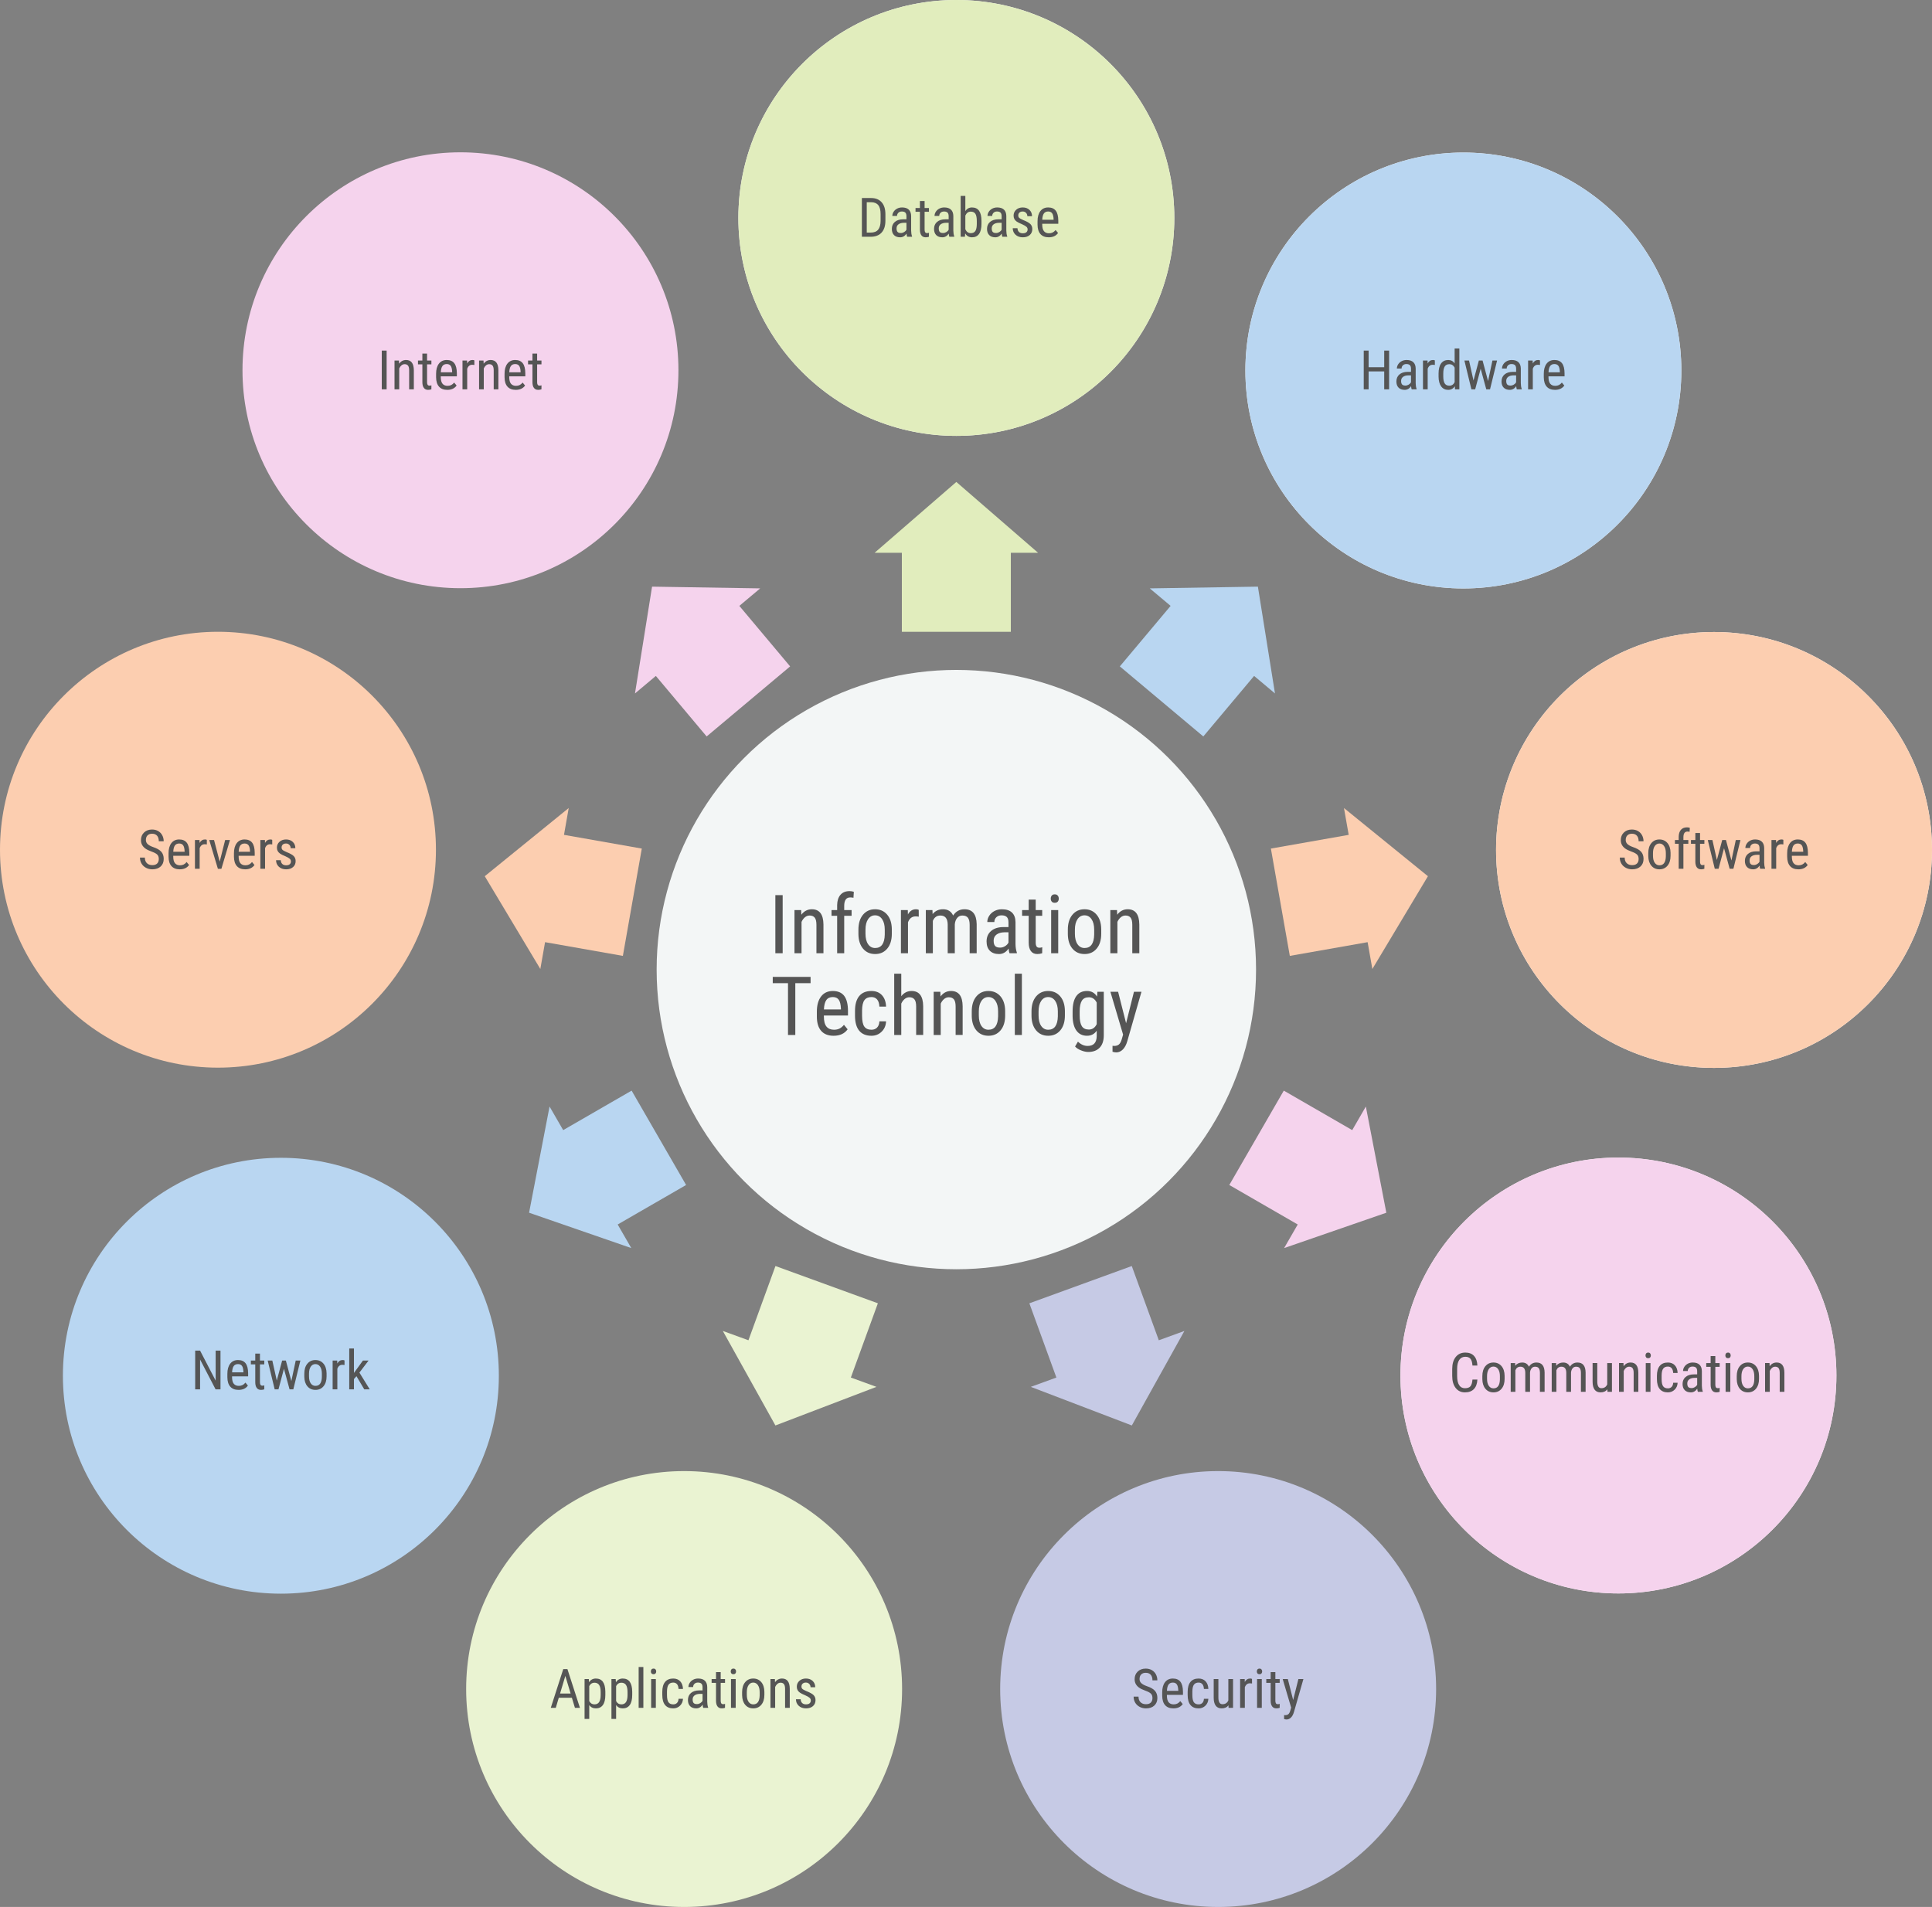 <?xml version="1.0" encoding="UTF-8"?>
<svg id="Layer_1" data-name="Layer 1" xmlns="http://www.w3.org/2000/svg" width="709.089" height="700" viewBox="0 0 709.089 700">
  <rect x="0" y="0" width="709.089" height="700" fill="#808080" stroke="none"/>
  <g id="Website">
    <g id="TechnologyITRecruiting4">
      <g id="Business-Diagram">
        <g id="Group-2">
          <circle id="Oval" cx="351" cy="355.911" r="110" fill="#f3f6f6" stroke-width="0"/>
          <path id="InformationTechnology" d="m287.256,349.911v-21.328h-2.681v21.328h2.681Zm6.929,0v-11.514c.312-.693.725-1.255,1.238-1.685s1.091-.645,1.736-.645c.83,0,1.453.261,1.868.784s.623,1.404.623,2.644h0v10.415h2.578v-10.532c-.039-3.74-1.46-5.61-4.263-5.61-1.562,0-2.847.669-3.853,2.007h0l-.073-1.714h-2.446v15.85h2.593Zm15.659,0v-13.755h2.71v-2.095h-2.71v-1.494c0-2.1.737-3.149,2.212-3.149.42,0,.815.044,1.187.132h0l.132-2.197c-.527-.166-1.05-.249-1.567-.249-1.436,0-2.546.452-3.333,1.355s-1.194,2.161-1.223,3.772h0v1.831h-2.065v2.095h2.065v13.755h2.593Zm11.353.293c1.855,0,3.34-.669,4.453-2.007s1.67-3.154,1.67-5.449h0v-1.67c-.029-2.256-.603-4.038-1.721-5.347s-2.595-1.963-4.431-1.963-3.313.671-4.431,2.014-1.677,3.167-1.677,5.471h0v1.729c.039,2.217.613,3.975,1.721,5.273s2.581,1.948,4.417,1.948Zm0-2.212c-1.084,0-1.946-.466-2.585-1.399s-.959-2.214-.959-3.845h0v-1.509c0-1.611.32-2.888.959-3.831s1.492-1.414,2.556-1.414c1.084,0,1.948.471,2.593,1.414s.967,2.224.967,3.845h0v1.787c-.068,3.301-1.245,4.951-3.53,4.951Zm12.056,1.919v-11.338c.527-1.455,1.455-2.183,2.783-2.183.42,0,.811.034,1.172.103h0l-.015-2.52c-.273-.137-.615-.205-1.025-.205-1.27,0-2.251.635-2.944,1.904h0l-.044-1.611h-2.52v15.85h2.593Zm9.126,0v-11.88c.537-1.309,1.46-1.963,2.769-1.963,1.758,0,2.651,1.099,2.681,3.296h0v10.547h2.607v-10.62c.078-.938.361-1.709.85-2.314s1.123-.908,1.904-.908c.977,0,1.67.281,2.08.842s.615,1.418.615,2.571h0v10.43h2.578v-10.679c-.068-3.643-1.562-5.464-4.482-5.464-1.777,0-3.164.767-4.16,2.3-.703-1.533-1.938-2.3-3.706-2.3-1.582,0-2.856.586-3.823,1.758h0l-.059-1.465h-2.432v15.85h2.578Zm24.287.293c1.426,0,2.598-.674,3.516-2.021.068.811.181,1.387.337,1.729h2.695v-.234c-.322-.898-.488-1.958-.498-3.179h0v-7.998c-.02-1.543-.452-2.717-1.296-3.523s-2.078-1.208-3.699-1.208c-.996,0-1.899.21-2.71.63s-1.455.999-1.934,1.736-.718,1.511-.718,2.322h2.593c0-.713.244-1.301.732-1.765s1.123-.696,1.904-.696c.859,0,1.499.2,1.919.601s.63,1.074.63,2.021h0v1.685h-1.904c-1.904.02-3.403.503-4.497,1.45s-1.641,2.227-1.641,3.838c0,1.465.403,2.6,1.208,3.406s1.926,1.208,3.362,1.208Zm.396-2.358c-.859,0-1.47-.203-1.831-.608s-.542-1.057-.542-1.956c0-.957.356-1.702,1.069-2.234s1.685-.808,2.915-.828h1.465v3.779c-.264.527-.684.967-1.26,1.318-.576.352-1.182.527-1.816.527Zm13.638,2.358c.615,0,1.216-.098,1.802-.293h0l.029-2.197c-.352.117-.698.176-1.04.176-.498,0-.85-.161-1.055-.483s-.308-.796-.308-1.421h0v-9.829h2.388v-2.095h-2.388v-3.838h-2.578v3.838h-2.417v2.095h2.417v9.844c0,1.338.269,2.373.806,3.105s1.318,1.099,2.344,1.099Zm6.416-18.809c.498,0,.869-.146,1.113-.439s.366-.659.366-1.099c0-.43-.125-.798-.374-1.106s-.618-.461-1.106-.461-.854.151-1.099.454-.366.674-.366,1.113.122.806.366,1.099.61.439,1.099.439Zm1.274,18.516v-15.85h-2.593v15.85h2.593Zm9.668.293c1.855,0,3.34-.669,4.453-2.007s1.67-3.154,1.67-5.449h0v-1.67c-.029-2.256-.603-4.038-1.721-5.347s-2.595-1.963-4.431-1.963-3.313.671-4.431,2.014-1.677,3.167-1.677,5.471h0v1.729c.039,2.217.613,3.975,1.721,5.273s2.581,1.948,4.417,1.948Zm0-2.212c-1.084,0-1.946-.466-2.585-1.399s-.959-2.214-.959-3.845h0v-1.509c0-1.611.32-2.888.959-3.831s1.492-1.414,2.556-1.414c1.084,0,1.948.471,2.593,1.414s.967,2.224.967,3.845h0v1.787c-.068,3.301-1.245,4.951-3.53,4.951Zm12.056,1.919v-11.514c.312-.693.725-1.255,1.238-1.685s1.091-.645,1.736-.645c.83,0,1.453.261,1.868.784s.623,1.404.623,2.644h0v10.415h2.578v-10.532c-.039-3.74-1.46-5.61-4.263-5.61-1.562,0-2.847.669-3.853,2.007h0l-.073-1.714h-2.446v15.85h2.593Zm-118.22,30v-19.014h5.61v-2.314h-13.887v2.314h5.596v19.014h2.681Zm14.063.293c2.305,0,4.019-.791,5.142-2.373h0l-1.348-1.641c-.508.625-1.052,1.082-1.633,1.37s-1.252.432-2.014.432c-1.201,0-2.122-.386-2.761-1.157s-.959-2.007-.959-3.706h0v-.366h8.848v-1.699c-.02-2.5-.488-4.341-1.406-5.522s-2.305-1.772-4.16-1.772c-1.846,0-3.284.671-4.314,2.014s-1.545,3.196-1.545,5.559h0v1.919c.02,2.275.557,4.001,1.611,5.178s2.568,1.765,4.541,1.765Zm2.681-9.668h-6.24c.068-1.553.361-2.698.879-3.435s1.313-1.106,2.388-1.106c.967,0,1.687.322,2.161.967s.745,1.719.813,3.223h0v.352Zm11.206,9.668c1.475,0,2.722-.5,3.743-1.501s1.56-2.263,1.619-3.787h-2.446c-.049.986-.332,1.746-.85,2.278s-1.206.798-2.065.798c-1.191,0-2.063-.386-2.615-1.157s-.828-2.09-.828-3.955h0v-2.021c.02-1.729.308-2.971.864-3.728s1.411-1.135,2.563-1.135c.889,0,1.584.293,2.087.879s.784,1.465.842,2.637h2.446c-.059-1.777-.564-3.179-1.516-4.204s-2.239-1.538-3.86-1.538c-1.963,0-3.457.623-4.482,1.868s-1.538,3.064-1.538,5.457h0v1.743c0,2.441.515,4.28,1.545,5.515s2.527,1.853,4.49,1.853Zm10.942-.293v-11.514c.312-.693.725-1.255,1.238-1.685s1.091-.645,1.736-.645c.83,0,1.453.261,1.868.784s.623,1.404.623,2.644h0v10.415h2.578v-10.532c-.039-3.74-1.46-5.61-4.263-5.61-1.533,0-2.793.64-3.779,1.919h0v-8.276h-2.593v22.5h2.593Zm14.487,0v-11.514c.312-.693.725-1.255,1.238-1.685s1.091-.645,1.736-.645c.83,0,1.453.261,1.868.784s.623,1.404.623,2.644h0v10.415h2.578v-10.532c-.039-3.74-1.46-5.61-4.263-5.61-1.562,0-2.847.669-3.853,2.007h0l-.073-1.714h-2.446v15.85h2.593Zm17.52.293c1.855,0,3.34-.669,4.453-2.007s1.67-3.154,1.67-5.449h0v-1.67c-.029-2.256-.603-4.038-1.721-5.347s-2.595-1.963-4.431-1.963-3.313.671-4.431,2.014-1.677,3.167-1.677,5.471h0v1.729c.039,2.217.613,3.975,1.721,5.273s2.581,1.948,4.417,1.948Zm0-2.212c-1.084,0-1.946-.466-2.585-1.399s-.959-2.214-.959-3.845h0v-1.509c0-1.611.32-2.888.959-3.831s1.492-1.414,2.556-1.414c1.084,0,1.948.471,2.593,1.414s.967,2.224.967,3.845h0v1.787c-.068,3.301-1.245,4.951-3.53,4.951Zm12.261,1.919v-22.5h-2.593v22.5h2.593Zm9.668.293c1.855,0,3.34-.669,4.453-2.007s1.67-3.154,1.67-5.449h0v-1.67c-.029-2.256-.603-4.038-1.721-5.347s-2.595-1.963-4.431-1.963-3.313.671-4.431,2.014-1.677,3.167-1.677,5.471h0v1.729c.039,2.217.613,3.975,1.721,5.273s2.581,1.948,4.417,1.948Zm0-2.212c-1.084,0-1.946-.466-2.585-1.399s-.959-2.214-.959-3.845h0v-1.509c0-1.611.32-2.888.959-3.831s1.492-1.414,2.556-1.414c1.084,0,1.948.471,2.593,1.414s.967,2.224.967,3.845h0v1.787c-.068,3.301-1.245,4.951-3.53,4.951Zm14.678,8.159c1.797,0,3.198-.525,4.204-1.575s1.509-2.556,1.509-4.519h0v-15.996h-2.344l-.132,1.772c-.84-1.377-2.065-2.065-3.677-2.065-1.729,0-3.042.632-3.94,1.897s-1.348,3.132-1.348,5.603h0v1.758c.039,2.314.518,4.089,1.436,5.325s2.197,1.853,3.838,1.853c1.543,0,2.734-.62,3.574-1.86h0v2.065c-.059,2.354-1.167,3.53-3.325,3.53-1.299,0-2.485-.527-3.56-1.582h0l-1.055,1.787c.488.566,1.218,1.042,2.19,1.428s1.848.579,2.629.579Zm.22-8.232c-1.191,0-2.048-.417-2.571-1.252s-.784-2.141-.784-3.918h0v-1.582c.01-1.729.278-3.01.806-3.845s1.387-1.252,2.578-1.252c1.24,0,2.197.649,2.871,1.948h0v7.925c-.645,1.318-1.611,1.978-2.9,1.978Zm10.049,8.394c.908,0,1.719-.354,2.432-1.062s1.265-1.741,1.655-3.098h0l5.186-18.091h-2.754l-2.886,11.543-2.93-11.543h-2.827l4.658,15.718-.513,1.772c-.264.879-.608,1.497-1.033,1.853s-1.013.535-1.765.535h0l-.571-.059v2.197c.547.156.996.234,1.348.234Z" fill="#555" stroke-width="0"/>
        </g>
        <g id="Human-Resources">
          <g id="Oval-2" data-name="Oval">
            <circle id="path-1" cx="351" cy="80" r="80" fill="#fff" stroke-width="0"/>
            <circle id="path-1-2" data-name="path-1" cx="351" cy="80" r="80" fill="#e1edbd" stroke-width="0"/>
          </g>
          <path id="Database" d="m319.515,86.911c1.771,0,3.122-.513,4.053-1.538s1.396-2.479,1.396-4.36h0v-2.383c0-1.882-.459-3.341-1.377-4.38s-2.207-1.558-3.867-1.558h-3.389v14.219h3.184Zm.039-1.533h-1.436v-11.143h1.602c1.165,0,2.036.35,2.612,1.05s.864,1.799.864,3.296h0v2.52c-.013,1.413-.309,2.479-.889,3.198s-1.497,1.079-2.754,1.079h0Zm10.82,1.729c.951,0,1.732-.449,2.344-1.348.046.54.12.924.225,1.152h1.797v-.156c-.215-.599-.326-1.305-.332-2.119h0v-5.332c-.013-1.029-.301-1.812-.864-2.349s-1.385-.806-2.466-.806c-.664,0-1.266.14-1.807.42s-.97.666-1.289,1.157-.479,1.007-.479,1.548h1.729c0-.475.163-.868.488-1.177s.749-.464,1.27-.464c.573,0,.999.133,1.279.4s.42.716.42,1.348h0v1.123h-1.27c-1.27.013-2.269.335-2.998.967s-1.094,1.484-1.094,2.559c0,.977.269,1.733.806,2.271s1.284.806,2.241.806Zm.264-1.572c-.573,0-.98-.135-1.221-.405s-.361-.705-.361-1.304c0-.638.238-1.134.713-1.489s1.123-.539,1.943-.552h.977v2.52c-.176.352-.456.645-.84.879s-.788.352-1.211.352Zm9.092,1.572c.41,0,.811-.065,1.201-.195h0l.02-1.465c-.234.078-.465.117-.693.117-.332,0-.566-.107-.703-.322s-.205-.531-.205-.947h0v-6.553h1.592v-1.396h-1.592v-2.559h-1.719v2.559h-1.611v1.396h1.611v6.562c0,.892.179,1.582.537,2.07s.879.732,1.562.732Zm6.133,0c.951,0,1.732-.449,2.344-1.348.046.54.12.924.225,1.152h1.797v-.156c-.215-.599-.326-1.305-.332-2.119h0v-5.332c-.013-1.029-.301-1.812-.864-2.349s-1.385-.806-2.466-.806c-.664,0-1.266.14-1.807.42s-.97.666-1.289,1.157-.479,1.007-.479,1.548h1.729c0-.475.163-.868.488-1.177s.749-.464,1.27-.464c.573,0,.999.133,1.279.4s.42.716.42,1.348h0v1.123h-1.27c-1.27.013-2.269.335-2.998.967s-1.094,1.484-1.094,2.559c0,.977.269,1.733.806,2.271s1.284.806,2.241.806Zm.264-1.572c-.573,0-.98-.135-1.221-.405s-.361-.705-.361-1.304c0-.638.238-1.134.713-1.489s1.123-.539,1.943-.552h.977v2.52c-.176.352-.456.645-.84.879s-.788.352-1.211.352Zm10.635,1.572c1.126,0,1.986-.417,2.578-1.25s.889-2.074.889-3.721h0v-1.045c-.007-1.654-.299-2.891-.879-3.711s-1.449-1.23-2.607-1.23c-1.061,0-1.875.452-2.441,1.357h0v-5.596h-1.719v15h1.572l.088-1.25c.56.964,1.4,1.445,2.52,1.445Zm-.449-1.523c-.911,0-1.582-.475-2.012-1.426h0v-5.029c.436-.964,1.1-1.445,1.992-1.445.781,0,1.346.265,1.694.796s.522,1.421.522,2.671h0v1.064c-.007,1.152-.179,2.002-.518,2.549s-.898.82-1.68.82Zm8.994,1.523c.951,0,1.732-.449,2.344-1.348.046.54.12.924.225,1.152h1.797v-.156c-.215-.599-.326-1.305-.332-2.119h0v-5.332c-.013-1.029-.301-1.812-.864-2.349s-1.385-.806-2.466-.806c-.664,0-1.266.14-1.807.42s-.97.666-1.289,1.157-.479,1.007-.479,1.548h1.729c0-.475.163-.868.488-1.177s.749-.464,1.27-.464c.573,0,.999.133,1.279.4s.42.716.42,1.348h0v1.123h-1.27c-1.27.013-2.269.335-2.998.967s-1.094,1.484-1.094,2.559c0,.977.269,1.733.806,2.271s1.284.806,2.241.806Zm.264-1.572c-.573,0-.98-.135-1.221-.405s-.361-.705-.361-1.304c0-.638.238-1.134.713-1.489s1.123-.539,1.943-.552h.977v2.52c-.176.352-.456.645-.84.879s-.788.352-1.211.352Zm9.824,1.572c1.061,0,1.908-.275,2.539-.825s.947-1.284.947-2.202c0-.736-.231-1.343-.693-1.821s-1.335-.968-2.617-1.47c-.807-.352-1.317-.635-1.528-.85s-.317-.498-.317-.85c0-.443.145-.796.435-1.06s.688-.396,1.196-.396c.495,0,.902.168,1.221.503s.479.741.479,1.216h1.719c0-.938-.312-1.706-.938-2.305s-1.452-.898-2.48-.898c-.977,0-1.779.285-2.407.854s-.942,1.284-.942,2.144c0,.482.094.897.283,1.245s.474.659.854.933,1.037.602,1.968.986c.801.358,1.341.671,1.621.938s.42.586.42.957c0,.436-.15.783-.449,1.04s-.736.386-1.309.386c-.612,0-1.087-.166-1.426-.498s-.518-.791-.537-1.377h-1.738c0,.97.342,1.771,1.025,2.402s1.576.947,2.676.947Zm9.512,0c1.536,0,2.679-.527,3.428-1.582h0l-.898-1.094c-.339.417-.701.721-1.089.913s-.835.288-1.343.288c-.801,0-1.414-.257-1.841-.771s-.64-1.338-.64-2.471h0v-.244h5.898v-1.133c-.013-1.667-.326-2.894-.938-3.682s-1.536-1.182-2.773-1.182c-1.23,0-2.189.448-2.876,1.343s-1.03,2.131-1.03,3.706h0v1.279c.013,1.517.371,2.668,1.074,3.452s1.712,1.177,3.027,1.177Zm1.787-6.445h-4.16c.046-1.035.241-1.799.586-2.29s.876-.737,1.592-.737c.645,0,1.125.215,1.44.645s.496,1.146.542,2.148h0v.234Z" fill="#555" stroke-width="0"/>
        </g>
        <g id="R_D" data-name="R&amp;amp;D">
          <g id="Oval-Copy-5">
            <circle id="path-2" cx="594" cy="504.911" r="80" fill="#fff" stroke-width="0"/>
            <circle id="path-2-2" data-name="path-2" cx="594" cy="504.911" r="80" fill="#f5d3ed" stroke-width="0"/>
          </g>
          <path id="Communication" d="m537.657,511.106c1.419,0,2.518-.404,3.296-1.211s1.206-1.973,1.284-3.496h-1.807c-.098,1.198-.352,2.028-.762,2.49s-1.081.693-2.012.693-1.639-.384-2.124-1.152-.728-1.872-.728-3.311h0v-2.607c0-1.465.26-2.576.781-3.335s1.266-1.138,2.236-1.138c.84,0,1.465.247,1.875.742s.654,1.322.732,2.48h1.807c-.065-1.53-.474-2.707-1.226-3.53s-1.815-1.235-3.188-1.235c-1.491,0-2.668.537-3.53,1.611s-1.294,2.536-1.294,4.385h0v2.578c0,1.855.42,3.325,1.26,4.409s1.973,1.626,3.398,1.626Zm10.488,0c1.237,0,2.227-.446,2.969-1.338s1.113-2.103,1.113-3.633h0v-1.113c-.02-1.504-.402-2.692-1.147-3.564s-1.73-1.309-2.954-1.309-2.209.448-2.954,1.343-1.118,2.111-1.118,3.647h0v1.152c.026,1.478.409,2.65,1.147,3.516s1.72,1.299,2.944,1.299Zm0-1.475c-.723,0-1.297-.311-1.724-.933s-.64-1.476-.64-2.563h0v-1.006c0-1.074.213-1.925.64-2.554s.994-.942,1.704-.942c.723,0,1.299.314,1.729.942s.645,1.483.645,2.563h0v1.191c-.046,2.201-.83,3.301-2.354,3.301Zm8.037,1.279v-7.92c.358-.872.973-1.309,1.846-1.309,1.172,0,1.768.732,1.787,2.197h0v7.031h1.738v-7.08c.052-.625.241-1.139.566-1.543.326-.404.749-.605,1.27-.605.651,0,1.113.187,1.387.562s.41.946.41,1.714h0v6.953h1.719v-7.119c-.046-2.428-1.042-3.643-2.988-3.643-1.185,0-2.109.511-2.773,1.533-.469-1.022-1.292-1.533-2.471-1.533-1.055,0-1.904.391-2.549,1.172h0l-.039-.977h-1.621v10.566h1.719Zm15.049,0v-7.92c.358-.872.973-1.309,1.846-1.309,1.172,0,1.768.732,1.787,2.197h0v7.031h1.738v-7.08c.052-.625.241-1.139.566-1.543s.749-.605,1.27-.605c.651,0,1.113.187,1.387.562s.41.946.41,1.714h0v6.953h1.719v-7.119c-.046-2.428-1.042-3.643-2.988-3.643-1.185,0-2.109.511-2.773,1.533-.469-1.022-1.292-1.533-2.471-1.533-1.055,0-1.904.391-2.549,1.172h0l-.039-.977h-1.621v10.566h1.719Zm16.201.195c1.1,0,1.937-.374,2.51-1.123h0l.039.928h1.641v-10.566h-1.729v7.822c-.397.938-1.12,1.406-2.168,1.406-.99,0-1.484-.824-1.484-2.471h0v-6.758h-1.719v6.885c.007,1.263.254,2.225.742,2.886s1.211.991,2.168.991Zm8.516-.195v-7.676c.208-.462.483-.837.825-1.123s.728-.43,1.157-.43c.553,0,.968.174,1.245.522s.415.936.415,1.763h0v6.943h1.719v-7.021c-.026-2.493-.973-3.74-2.842-3.74-1.042,0-1.898.446-2.568,1.338h0l-.049-1.143h-1.631v10.566h1.729Zm8.965-12.344c.332,0,.579-.098.742-.293s.244-.439.244-.732c0-.286-.083-.532-.249-.737s-.412-.308-.737-.308-.57.101-.732.303-.244.449-.244.742.081.537.244.732.407.293.732.293Zm.85,12.344v-10.566h-1.729v10.566h1.729Zm6.387.195c.983,0,1.815-.334,2.495-1.001s1.04-1.509,1.079-2.524h-1.631c-.033.658-.221,1.164-.566,1.519s-.804.532-1.377.532c-.794,0-1.375-.257-1.743-.771s-.552-1.393-.552-2.637h0v-1.348c.013-1.152.205-1.981.576-2.485s.941-.757,1.709-.757c.592,0,1.056.195,1.392.586s.522.977.562,1.758h1.631c-.039-1.185-.376-2.119-1.011-2.803s-1.493-1.025-2.573-1.025c-1.309,0-2.305.415-2.988,1.245s-1.025,2.043-1.025,3.638h0v1.162c0,1.628.343,2.853,1.03,3.677s1.685,1.235,2.993,1.235Zm8.438,0c.951,0,1.732-.449,2.344-1.348.046.54.12.924.225,1.152h1.797v-.156c-.215-.599-.326-1.305-.332-2.119h0v-5.332c-.013-1.029-.301-1.812-.864-2.349s-1.385-.806-2.466-.806c-.664,0-1.266.14-1.807.42s-.97.666-1.289,1.157-.479,1.007-.479,1.548h1.729c0-.475.163-.868.488-1.177s.749-.464,1.27-.464c.573,0,.999.133,1.279.4s.42.716.42,1.348h0v1.123h-1.27c-1.27.013-2.269.335-2.998.967s-1.094,1.484-1.094,2.559c0,.977.269,1.733.806,2.271s1.284.806,2.241.806Zm.264-1.572c-.573,0-.98-.135-1.221-.405s-.361-.705-.361-1.304c0-.638.238-1.134.713-1.489s1.123-.539,1.943-.552h.977v2.52c-.176.352-.456.645-.84.879s-.788.352-1.211.352Zm9.092,1.572c.41,0,.811-.065,1.201-.195h0l.02-1.465c-.234.078-.465.117-.693.117-.332,0-.566-.107-.703-.322s-.205-.531-.205-.947h0v-6.553h1.592v-1.396h-1.592v-2.559h-1.719v2.559h-1.611v1.396h1.611v6.562c0,.892.179,1.582.537,2.07s.879.732,1.562.732Zm4.277-12.539c.332,0,.579-.098.742-.293s.244-.439.244-.732c0-.286-.083-.532-.249-.737s-.412-.308-.737-.308-.57.101-.732.303-.244.449-.244.742.081.537.244.732.407.293.732.293Zm.85,12.344v-10.566h-1.729v10.566h1.729Zm6.445.195c1.237,0,2.227-.446,2.969-1.338s1.113-2.103,1.113-3.633h0v-1.113c-.02-1.504-.402-2.692-1.147-3.564s-1.73-1.309-2.954-1.309-2.209.448-2.954,1.343-1.118,2.111-1.118,3.647h0v1.152c.026,1.478.409,2.65,1.147,3.516s1.72,1.299,2.944,1.299Zm0-1.475c-.723,0-1.297-.311-1.724-.933s-.64-1.476-.64-2.563h0v-1.006c0-1.074.213-1.925.64-2.554s.994-.942,1.704-.942c.723,0,1.299.314,1.729.942s.645,1.483.645,2.563h0v1.191c-.046,2.201-.83,3.301-2.354,3.301Zm8.037,1.279v-7.676c.208-.462.483-.837.825-1.123s.728-.43,1.157-.43c.553,0,.968.174,1.245.522s.415.936.415,1.763h0v6.943h1.719v-7.021c-.026-2.493-.973-3.74-2.842-3.74-1.042,0-1.898.446-2.568,1.338h0l-.049-1.143h-1.631v10.566h1.729Z" fill="#555" stroke-width="0"/>
        </g>
        <g id="Admin-IT">
          <circle id="Oval-Copy-9" cx="103.089" cy="505" r="80" fill="#b9d6f1" stroke-width="0"/>
          <path id="Network" d="m73.435,510v-10.957l5.693,10.957h1.797v-14.219h-1.777v11.006l-5.713-11.006h-1.797v14.219h1.797Zm14.121.195c1.536,0,2.679-.527,3.428-1.582h0l-.898-1.094c-.339.417-.701.721-1.089.913s-.835.288-1.343.288c-.801,0-1.414-.257-1.841-.771s-.64-1.338-.64-2.471h0v-.244h5.898v-1.133c-.013-1.667-.326-2.894-.938-3.682s-1.536-1.182-2.773-1.182c-1.23,0-2.189.448-2.876,1.343s-1.03,2.131-1.03,3.706h0v1.279c.013,1.517.371,2.668,1.074,3.452s1.712,1.177,3.027,1.177Zm1.787-6.445h-4.16c.046-1.035.241-1.799.586-2.29s.876-.737,1.592-.737c.645,0,1.125.215,1.44.645s.496,1.146.542,2.148h0v.234Zm6.445,6.445c.41,0,.811-.065,1.201-.195h0l.02-1.465c-.234.078-.465.117-.693.117-.332,0-.566-.107-.703-.322s-.205-.531-.205-.947h0v-6.553h1.592v-1.396h-1.592v-2.559h-1.719v2.559h-1.611v1.396h1.611v6.562c0,.892.179,1.582.537,2.07s.879.732,1.562.732Zm6.416-.195l2.012-7.559,2.061,7.559h1.377l2.588-10.566h-1.709l-1.602,7.529-2.012-7.529h-1.367l-1.963,7.344-1.641-7.344h-1.699l2.568,10.566h1.387Zm13.574.195c1.237,0,2.227-.446,2.969-1.338s1.113-2.103,1.113-3.633h0v-1.113c-.02-1.504-.402-2.692-1.147-3.564s-1.73-1.309-2.954-1.309-2.209.448-2.954,1.343-1.118,2.111-1.118,3.647h0v1.152c.026,1.478.409,2.65,1.147,3.516s1.72,1.299,2.944,1.299Zm0-1.475c-.723,0-1.297-.311-1.724-.933s-.64-1.476-.64-2.563h0v-1.006c0-1.074.213-1.925.64-2.554s.994-.942,1.704-.942c.723,0,1.299.314,1.729.942s.645,1.483.645,2.563h0v1.191c-.046,2.201-.83,3.301-2.354,3.301Zm8.037,1.279v-7.559c.352-.97.97-1.455,1.855-1.455.28,0,.54.023.781.068h0l-.01-1.68c-.182-.091-.41-.137-.684-.137-.846,0-1.501.423-1.963,1.27h0l-.029-1.074h-1.68v10.566h1.729Zm6.094,0v-3.779l.918-1.055,2.871,4.834h2.012l-3.799-6.152,3.359-4.414h-2.07l-3.291,4.541v-8.975h-1.729v15h1.729Z" fill="#555" stroke-width="0"/>
        </g>
        <g id="Marketing">
          <circle id="Oval-Copy-8" cx="251.089" cy="620" r="80" fill="#eaf3d2" stroke-width="0"/>
          <path id="Applications" d="m203.983,626.911l1.104-3.711h4.805l1.123,3.711h1.836l-4.59-14.219h-1.533l-4.58,14.219h1.836Zm5.449-5.254h-3.877l1.934-6.465,1.943,6.465Zm6.836,9.316v-5.068c.573.801,1.39,1.201,2.451,1.201,1.1,0,1.951-.41,2.554-1.23s.903-2.067.903-3.74h0v-1.152c-.02-1.608-.316-2.816-.889-3.623s-1.439-1.211-2.598-1.211c-1.081,0-1.911.456-2.49,1.367h0l-.088-1.172h-1.562v14.629h1.719Zm1.904-5.342c-.846,0-1.481-.404-1.904-1.211h0v-5.498c.43-.827,1.058-1.24,1.885-1.24.807,0,1.393.282,1.758.845s.547,1.437.547,2.622h0v1.055c-.007,1.159-.194,2.02-.562,2.583s-.942.845-1.724.845Zm7.959,5.342v-5.068c.573.801,1.39,1.201,2.451,1.201,1.1,0,1.951-.41,2.554-1.23s.903-2.067.903-3.74h0v-1.152c-.02-1.608-.316-2.816-.889-3.623s-1.439-1.211-2.598-1.211c-1.081,0-1.911.456-2.49,1.367h0l-.088-1.172h-1.562v14.629h1.719Zm1.904-5.342c-.846,0-1.481-.404-1.904-1.211h0v-5.498c.43-.827,1.058-1.24,1.885-1.24.807,0,1.393.282,1.758.845s.547,1.437.547,2.622h0v1.055c-.007,1.159-.194,2.02-.562,2.583s-.942.845-1.724.845Zm8.096,1.279v-15h-1.729v15h1.729Zm3.73-12.344c.332,0,.579-.098.742-.293s.244-.439.244-.732c0-.286-.083-.532-.249-.737s-.412-.308-.737-.308-.57.101-.732.303-.244.449-.244.742.081.537.244.732.407.293.732.293Zm.85,12.344v-10.566h-1.729v10.566h1.729Zm6.387.195c.983,0,1.815-.334,2.495-1.001s1.04-1.509,1.079-2.524h-1.631c-.033.658-.221,1.164-.566,1.519s-.804.532-1.377.532c-.794,0-1.375-.257-1.743-.771s-.552-1.393-.552-2.637h0v-1.348c.013-1.152.205-1.981.576-2.485s.941-.757,1.709-.757c.592,0,1.056.195,1.392.586s.522.977.562,1.758h1.631c-.039-1.185-.376-2.119-1.011-2.803s-1.493-1.025-2.573-1.025c-1.309,0-2.305.415-2.988,1.245s-1.025,2.043-1.025,3.638h0v1.162c0,1.628.343,2.853,1.03,3.677s1.685,1.235,2.993,1.235Zm8.438,0c.951,0,1.732-.449,2.344-1.348.046.54.12.924.225,1.152h1.797v-.156c-.215-.599-.326-1.305-.332-2.119h0v-5.332c-.013-1.029-.301-1.812-.864-2.349s-1.385-.806-2.466-.806c-.664,0-1.266.14-1.807.42s-.97.666-1.289,1.157-.479,1.007-.479,1.548h1.729c0-.475.163-.868.488-1.177s.749-.464,1.27-.464c.573,0,.999.133,1.279.4s.42.716.42,1.348h0v1.123h-1.27c-1.27.013-2.269.335-2.998.967s-1.094,1.484-1.094,2.559c0,.977.269,1.733.806,2.271s1.284.806,2.241.806Zm.264-1.572c-.573,0-.98-.135-1.221-.405s-.361-.705-.361-1.304c0-.638.238-1.134.713-1.489s1.123-.539,1.943-.552h.977v2.52c-.176.352-.456.645-.84.879s-.788.352-1.211.352Zm9.092,1.572c.41,0,.811-.065,1.201-.195h0l.02-1.465c-.234.078-.465.117-.693.117-.332,0-.566-.107-.703-.322s-.205-.531-.205-.947h0v-6.553h1.592v-1.396h-1.592v-2.559h-1.719v2.559h-1.611v1.396h1.611v6.562c0,.892.179,1.582.537,2.07s.879.732,1.562.732Zm4.277-12.539c.332,0,.579-.098.742-.293s.244-.439.244-.732c0-.286-.083-.532-.249-.737s-.412-.308-.737-.308-.57.101-.732.303-.244.449-.244.742.081.537.244.732.407.293.732.293Zm.85,12.344v-10.566h-1.729v10.566h1.729Zm6.445.195c1.237,0,2.227-.446,2.969-1.338s1.113-2.103,1.113-3.633h0v-1.113c-.02-1.504-.402-2.692-1.147-3.564s-1.73-1.309-2.954-1.309-2.209.448-2.954,1.343-1.118,2.111-1.118,3.647h0v1.152c.026,1.478.409,2.65,1.147,3.516s1.72,1.299,2.944,1.299Zm0-1.475c-.723,0-1.297-.311-1.724-.933s-.64-1.476-.64-2.563h0v-1.006c0-1.074.213-1.925.64-2.554s.994-.942,1.704-.942c.723,0,1.299.314,1.729.942s.645,1.483.645,2.563h0v1.191c-.046,2.201-.83,3.301-2.354,3.301Zm8.037,1.279v-7.676c.208-.462.483-.837.825-1.123s.728-.43,1.157-.43c.553,0,.968.174,1.245.522s.415.936.415,1.763h0v6.943h1.719v-7.021c-.026-2.493-.973-3.74-2.842-3.74-1.042,0-1.898.446-2.568,1.338h0l-.049-1.143h-1.631v10.566h1.729Zm11.328.195c1.061,0,1.908-.275,2.539-.825s.947-1.284.947-2.202c0-.736-.231-1.343-.693-1.821s-1.335-.968-2.617-1.47c-.807-.352-1.317-.635-1.528-.85s-.317-.498-.317-.85c0-.443.145-.796.435-1.06s.688-.396,1.196-.396c.495,0,.902.168,1.221.503s.479.741.479,1.216h1.719c0-.938-.312-1.706-.938-2.305s-1.452-.898-2.48-.898c-.977,0-1.779.285-2.407.854s-.942,1.284-.942,2.144c0,.482.094.897.283,1.245s.474.659.854.933,1.037.602,1.968.986c.801.358,1.341.671,1.621.938s.42.586.42.957c0,.436-.15.783-.449,1.04s-.736.386-1.309.386c-.612,0-1.087-.166-1.426-.498s-.518-.791-.537-1.377h-1.738c0,.97.342,1.771,1.025,2.402s1.576.947,2.676.947Z" fill="#555" stroke-width="0"/>
        </g>
        <g id="Operations">
          <circle id="Oval-Copy-7" cx="447.089" cy="620" r="80" fill="#c6cae5" stroke-width="0"/>
          <path id="Security" d="m420.604,627.106c1.289,0,2.308-.347,3.057-1.04s1.123-1.616,1.123-2.769c0-1.094-.301-1.979-.903-2.656s-1.603-1.247-3.003-1.709c-.898-.319-1.562-.68-1.992-1.084s-.645-.905-.645-1.504c0-.729.199-1.296.596-1.699s.957-.605,1.68-.605c.794,0,1.403.241,1.826.723s.635,1.162.635,2.041h1.797c0-.794-.176-1.523-.527-2.188s-.853-1.183-1.504-1.558-1.393-.562-2.227-.562c-1.217,0-2.202.365-2.954,1.094s-1.128,1.657-1.128,2.783c0,.651.132,1.229.396,1.733s.661.954,1.191,1.348,1.297.77,2.3,1.128,1.696.726,2.08,1.104.576.921.576,1.631c0,.697-.199,1.247-.596,1.65s-.99.605-1.777.605c-.846,0-1.515-.244-2.007-.732s-.737-1.172-.737-2.051h-1.797c0,.846.2,1.597.601,2.251s.951,1.162,1.65,1.523,1.463.542,2.29.542Zm10.059,0c1.536,0,2.679-.527,3.428-1.582h0l-.898-1.094c-.339.417-.701.721-1.089.913s-.835.288-1.343.288c-.801,0-1.414-.257-1.841-.771s-.64-1.338-.64-2.471h0v-.244h5.898v-1.133c-.013-1.667-.326-2.894-.938-3.682s-1.536-1.182-2.773-1.182c-1.23,0-2.189.448-2.876,1.343s-1.03,2.131-1.03,3.706h0v1.279c.013,1.517.371,2.668,1.074,3.452s1.712,1.177,3.027,1.177Zm1.787-6.445h-4.16c.046-1.035.241-1.799.586-2.29s.876-.737,1.592-.737c.645,0,1.125.215,1.44.645s.496,1.146.542,2.148h0v.234Zm7.471,6.445c.983,0,1.815-.334,2.495-1.001s1.04-1.509,1.079-2.524h-1.631c-.033.658-.221,1.164-.566,1.519s-.804.532-1.377.532c-.794,0-1.375-.257-1.743-.771s-.552-1.393-.552-2.637h0v-1.348c.013-1.152.205-1.981.576-2.485s.941-.757,1.709-.757c.592,0,1.056.195,1.392.586s.522.977.562,1.758h1.631c-.039-1.185-.376-2.119-1.011-2.803s-1.493-1.025-2.573-1.025c-1.309,0-2.305.415-2.988,1.245s-1.025,2.043-1.025,3.638h0v1.162c0,1.628.343,2.853,1.03,3.677s1.685,1.235,2.993,1.235Zm8.447,0c1.1,0,1.937-.374,2.51-1.123h0l.039.928h1.641v-10.566h-1.729v7.822c-.397.938-1.12,1.406-2.168,1.406-.99,0-1.484-.824-1.484-2.471h0v-6.758h-1.719v6.885c.007,1.263.254,2.225.742,2.886s1.211.991,2.168.991Zm8.516-.195v-7.559c.352-.97.97-1.455,1.855-1.455.28,0,.54.023.781.068h0l-.01-1.68c-.182-.091-.41-.137-.684-.137-.846,0-1.501.423-1.963,1.27h0l-.029-1.074h-1.68v10.566h1.729Zm5.371-12.344c.332,0,.579-.098.742-.293s.244-.439.244-.732c0-.286-.083-.532-.249-.737s-.412-.308-.737-.308-.57.101-.732.303-.244.449-.244.742.081.537.244.732.407.293.732.293Zm.85,12.344v-10.566h-1.729v10.566h1.729Zm5.361.195c.41,0,.811-.065,1.201-.195h0l.02-1.465c-.234.078-.465.117-.693.117-.332,0-.566-.107-.703-.322s-.205-.531-.205-.947h0v-6.553h1.592v-1.396h-1.592v-2.559h-1.719v2.559h-1.611v1.396h1.611v6.562c0,.892.179,1.582.537,2.07s.879.732,1.562.732Zm3.73,4.072c.605,0,1.146-.236,1.621-.708s.843-1.16,1.104-2.065h0l3.457-12.061h-1.836l-1.924,7.695-1.953-7.695h-1.885l3.105,10.479-.342,1.182c-.176.586-.405.998-.688,1.235s-.675.356-1.177.356h0l-.381-.039v1.465c.365.104.664.156.898.156Z" fill="#555" stroke-width="0"/>
        </g>
        <g id="Finance">
          <g id="Oval-Copy-6">
            <circle id="path-3" cx="537.089" cy="136" r="80" fill="#fff" stroke-width="0"/>
            <circle id="path-3-2" data-name="path-3" cx="537.089" cy="136" r="80" fill="#b9d6f1" stroke-width="0"/>
          </g>
          <g id="Oval-Copy-11">
            <circle id="path-4" cx="629.089" cy="312" r="80" fill="#fff" stroke-width="0"/>
            <circle id="path-4-2" data-name="path-4" cx="629.089" cy="312" r="80" fill="#fcceb0" stroke-width="0"/>
          </g>
          <path id="Hardware" d="m502.313,142.911v-6.572h5.723v6.572h1.797v-14.219h-1.797v6.113h-5.723v-6.113h-1.787v14.219h1.787Zm13.242.195c.951,0,1.732-.449,2.344-1.348.046.54.12.924.225,1.152h1.797v-.156c-.215-.599-.326-1.305-.332-2.119h0v-5.332c-.013-1.029-.301-1.812-.864-2.349s-1.385-.806-2.466-.806c-.664,0-1.266.14-1.807.42s-.97.666-1.289,1.157-.479,1.007-.479,1.548h1.729c0-.475.163-.868.488-1.177s.749-.464,1.27-.464c.573,0,.999.133,1.279.4s.42.716.42,1.348h0v1.123h-1.27c-1.27.013-2.269.335-2.998.967s-1.094,1.484-1.094,2.559c0,.977.269,1.733.806,2.271s1.284.806,2.241.806Zm.264-1.572c-.573,0-.98-.135-1.221-.405s-.361-.705-.361-1.304c0-.638.238-1.134.713-1.489s1.123-.539,1.943-.552h.977v2.52c-.176.352-.456.645-.84.879s-.788.352-1.211.352Zm8.174,1.377v-7.559c.352-.97.97-1.455,1.855-1.455.28,0,.54.023.781.068h0l-.01-1.68c-.182-.091-.41-.137-.684-.137-.846,0-1.501.423-1.963,1.27h0l-.029-1.074h-1.68v10.566h1.729Zm7.52.195c1.055,0,1.865-.443,2.432-1.328h0l.088,1.133h1.582v-15h-1.729v5.469c-.566-.82-1.354-1.23-2.363-1.23-1.139,0-2.013.426-2.622,1.279s-.913,2.093-.913,3.721h0v1.084c.013,1.549.33,2.749.952,3.599s1.479,1.274,2.573,1.274Zm.449-1.523c-.794,0-1.367-.278-1.719-.835s-.527-1.427-.527-2.612h0v-1.055c.007-1.152.186-2.007.537-2.563s.924-.835,1.719-.835c.833,0,1.471.423,1.914,1.27h0v5.332c-.423.866-1.064,1.299-1.924,1.299Zm9.463,1.328l2.012-7.559,2.061,7.559h1.377l2.588-10.566h-1.709l-1.602,7.529-2.012-7.529h-1.367l-1.963,7.344-1.641-7.344h-1.699l2.568,10.566h1.387Zm12.715.195c.951,0,1.732-.449,2.344-1.348.046.54.12.924.225,1.152h1.797v-.156c-.215-.599-.326-1.305-.332-2.119h0v-5.332c-.013-1.029-.301-1.812-.864-2.349s-1.385-.806-2.466-.806c-.664,0-1.266.14-1.807.42s-.97.666-1.289,1.157-.479,1.007-.479,1.548h1.729c0-.475.163-.868.488-1.177s.749-.464,1.27-.464c.573,0,.999.133,1.279.4s.42.716.42,1.348h0v1.123h-1.27c-1.27.013-2.269.335-2.998.967s-1.094,1.484-1.094,2.559c0,.977.269,1.733.806,2.271s1.284.806,2.241.806Zm.264-1.572c-.573,0-.98-.135-1.221-.405s-.361-.705-.361-1.304c0-.638.238-1.134.713-1.489s1.123-.539,1.943-.552h.977v2.52c-.176.352-.456.645-.84.879s-.788.352-1.211.352Zm8.174,1.377v-7.559c.352-.97.97-1.455,1.855-1.455.28,0,.54.023.781.068h0l-.01-1.68c-.182-.091-.41-.137-.684-.137-.846,0-1.501.423-1.963,1.27h0l-.029-1.074h-1.68v10.566h1.729Zm8.135.195c1.536,0,2.679-.527,3.428-1.582h0l-.898-1.094c-.339.417-.701.721-1.089.913s-.835.288-1.343.288c-.801,0-1.414-.257-1.841-.771s-.64-1.338-.64-2.471h0v-.244h5.898v-1.133c-.013-1.667-.326-2.894-.938-3.682s-1.536-1.182-2.773-1.182c-1.23,0-2.189.448-2.876,1.343s-1.03,2.131-1.03,3.706h0v1.279c.013,1.517.371,2.668,1.074,3.452s1.712,1.177,3.027,1.177Zm1.787-6.445h-4.16c.046-1.035.241-1.799.586-2.29s.876-.737,1.592-.737c.645,0,1.125.215,1.44.645s.496,1.146.542,2.148h0v.234Z" fill="#555" stroke-width="0"/>
          <path id="Software" d="m599.039,319.106c1.289,0,2.308-.347,3.057-1.04.749-.693,1.123-1.616,1.123-2.769,0-1.094-.301-1.979-.903-2.656-.602-.677-1.603-1.247-3.003-1.709-.898-.319-1.562-.68-1.992-1.084s-.645-.905-.645-1.504c0-.729.199-1.296.596-1.699s.957-.605,1.68-.605c.794,0,1.403.241,1.826.723s.635,1.162.635,2.041h1.797c0-.794-.176-1.523-.527-2.188s-.853-1.183-1.504-1.558-1.393-.562-2.227-.562c-1.217,0-2.202.365-2.954,1.094s-1.128,1.657-1.128,2.783c0,.651.132,1.229.396,1.733s.661.954,1.191,1.348,1.297.77,2.3,1.128c1.003.358,1.696.726,2.08,1.104.384.378.576.921.576,1.631,0,.697-.199,1.247-.596,1.65-.397.404-.99.605-1.777.605-.846,0-1.515-.244-2.007-.732-.492-.488-.737-1.172-.737-2.051h-1.797c0,.846.2,1.597.601,2.251.4.654.951,1.162,1.65,1.523.7.361,1.463.542,2.29.542Zm10.01,0c1.237,0,2.227-.446,2.969-1.338.742-.892,1.113-2.103,1.113-3.633h0v-1.113c-.02-1.504-.402-2.692-1.147-3.564s-1.73-1.309-2.954-1.309-2.209.448-2.954,1.343-1.118,2.111-1.118,3.647h0v1.152c.026,1.478.409,2.65,1.147,3.516.739.866,1.72,1.299,2.944,1.299Zm0-1.475c-.723,0-1.297-.311-1.724-.933-.426-.622-.64-1.476-.64-2.563h0v-1.006c0-1.074.213-1.925.64-2.554s.994-.942,1.704-.942c.723,0,1.299.314,1.729.942s.645,1.483.645,2.563h0v1.191c-.046,2.201-.83,3.301-2.354,3.301Zm8.799,1.279v-9.17h1.807v-1.396h-1.807v-.996c0-1.4.492-2.1,1.475-2.1.28,0,.544.029.791.088h0l.088-1.465c-.352-.111-.7-.166-1.045-.166-.957,0-1.698.301-2.222.903s-.796,1.44-.815,2.515h0v1.221h-1.377v1.396h1.377v9.17h1.729Zm6.484.195c.41,0,.811-.065,1.201-.195h0l.02-1.465c-.234.078-.465.117-.693.117-.332,0-.566-.107-.703-.322s-.205-.531-.205-.947h0v-6.553h1.592v-1.396h-1.592v-2.559h-1.719v2.559h-1.611v1.396h1.611v6.562c0,.892.179,1.582.537,2.07.358.488.879.732,1.562.732Zm6.416-.195l2.012-7.559,2.061,7.559h1.377l2.588-10.566h-1.709l-1.602,7.529-2.012-7.529h-1.367l-1.963,7.344-1.641-7.344h-1.699l2.568,10.566h1.387Zm12.715.195c.951,0,1.732-.449,2.344-1.348.046.54.12.924.225,1.152h1.797v-.156c-.215-.599-.326-1.305-.332-2.119h0v-5.332c-.013-1.029-.301-1.812-.864-2.349s-1.385-.806-2.466-.806c-.664,0-1.266.14-1.807.42s-.97.666-1.289,1.157-.479,1.007-.479,1.548h1.729c0-.475.163-.868.488-1.177s.749-.464,1.27-.464c.573,0,.999.133,1.279.4s.42.716.42,1.348h0v1.123h-1.27c-1.27.013-2.269.335-2.998.967-.729.632-1.094,1.484-1.094,2.559,0,.977.269,1.733.806,2.271.537.537,1.284.806,2.241.806Zm.264-1.572c-.573,0-.98-.135-1.221-.405-.241-.27-.361-.705-.361-1.304,0-.638.238-1.134.713-1.489.475-.355,1.123-.539,1.943-.552h.977v2.52c-.176.352-.456.645-.84.879s-.788.352-1.211.352Zm8.174,1.377v-7.559c.352-.97.97-1.455,1.855-1.455.28,0,.54.023.781.068h0l-.01-1.68c-.182-.091-.41-.137-.684-.137-.846,0-1.501.423-1.963,1.27h0l-.029-1.074h-1.68v10.566h1.729Zm8.135.195c1.536,0,2.679-.527,3.428-1.582h0l-.898-1.094c-.339.417-.701.721-1.089.913-.387.192-.835.288-1.343.288-.801,0-1.414-.257-1.841-.771-.426-.514-.64-1.338-.64-2.471h0v-.244h5.898v-1.133c-.013-1.667-.326-2.894-.938-3.682s-1.536-1.182-2.773-1.182c-1.23,0-2.189.448-2.876,1.343s-1.03,2.131-1.03,3.706h0v1.279c.013,1.517.371,2.668,1.074,3.452.703.784,1.712,1.177,3.027,1.177Zm1.787-6.445h-4.16c.046-1.035.241-1.798.586-2.29s.876-.737,1.592-.737c.645,0,1.125.215,1.44.645s.496,1.146.542,2.148h0v.234Z" fill="#555" stroke-width="0"/>
        </g>
        <g id="Costumer-Services">
          <circle id="Oval-Copy-10" cx="169" cy="135.911" r="80" fill="#f5d3ed" stroke-width="0"/>
          <circle id="Oval-Copy-12" cx="80" cy="311.911" r="80" fill="#fcceb0" stroke-width="0"/>
          <path id="Combined-Shape" d="m351,176.911l30,26h-10v29h-40v-29h-10l30-26Z" fill="#e1edbd" fill-rule="evenodd" stroke-width="0"/>
          <path id="Combined-Shape-Copy" d="m461.677,215.344l6.269,39.201-7.66-6.428-18.641,22.215-30.642-25.712,18.641-22.215-7.66-6.428,39.694-.634Z" fill="#b9d6f1" fill-rule="evenodd" stroke-width="0"/>
          <path id="Combined-Shape-Copy-7" d="m239.323,215.344l39.694.634-7.66,6.428,18.641,22.215-30.642,25.712-18.641-22.215-7.66,6.428,6.269-39.201Z" fill="#f5d3ed" fill-rule="evenodd" stroke-width="0"/>
          <path id="Combined-Shape-Copy-2" d="m524.082,321.635l-20.396,34.059-1.736-9.848-28.559,5.036-6.946-39.392,28.559-5.036-1.736-9.848,30.814,25.029Z" fill="#fcceb0" fill-rule="evenodd" stroke-width="0"/>
          <path id="Combined-Shape-Copy-2-2" data-name="Combined-Shape-Copy-2" d="m508.816,445.161l-37.517,12.981,5-8.66-25.115-14.5,20-34.641,25.115,14.5,5-8.66,7.517,38.981Z" fill="#f5d3ed" fill-rule="evenodd" stroke-width="0"/>
          <path id="Combined-Shape-Copy-3" d="m415.406,523.252l-37.083-14.171,9.397-3.42-9.919-27.251,37.588-13.681,9.919,27.251,9.397-3.42-19.298,34.693Z" fill="#c6cae5" fill-rule="evenodd" stroke-width="0"/>
          <path id="Combined-Shape-Copy-4" d="m284.594,523.252l-19.298-34.693,9.397,3.42,9.919-27.251,37.588,13.681-9.919,27.251,9.397,3.42-37.083,14.171Z" fill="#eaf3d2" fill-rule="evenodd" stroke-width="0"/>
          <path id="Combined-Shape-Copy-5" d="m194.184,445.161l7.517-38.981,5,8.66,25.115-14.5,20,34.641-25.115,14.5,5,8.66-37.517-12.981Z" fill="#b9d6f1" fill-rule="evenodd" stroke-width="0"/>
          <path id="Combined-Shape-Copy-6" d="m177.918,321.635l30.814-25.029-1.736,9.848,28.559,5.036-6.946,39.392-28.559-5.036-1.736,9.848-20.396-34.059Z" fill="#fcceb0" fill-rule="evenodd" stroke-width="0"/>
          <path id="Internet" d="m141.905,142.911v-14.219h-1.787v14.219h1.787Zm4.619,0v-7.676c.208-.462.483-.837.825-1.123s.728-.43,1.157-.43c.553,0,.968.174,1.245.522s.415.936.415,1.763h0v6.943h1.719v-7.021c-.026-2.493-.973-3.74-2.842-3.74-1.042,0-1.898.446-2.568,1.338h0l-.049-1.143h-1.631v10.566h1.729Zm10.596.195c.41,0,.811-.065,1.201-.195h0l.02-1.465c-.234.078-.465.117-.693.117-.332,0-.566-.107-.703-.322s-.205-.531-.205-.947h0v-6.553h1.592v-1.396h-1.592v-2.559h-1.719v2.559h-1.611v1.396h1.611v6.562c0,.892.179,1.582.537,2.07s.879.732,1.562.732Zm7.041,0c1.536,0,2.679-.527,3.428-1.582h0l-.898-1.094c-.339.417-.701.721-1.089.913s-.835.288-1.343.288c-.801,0-1.414-.257-1.841-.771s-.64-1.338-.64-2.471h0v-.244h5.898v-1.133c-.013-1.667-.326-2.894-.938-3.682s-1.536-1.182-2.773-1.182c-1.23,0-2.189.448-2.876,1.343s-1.03,2.131-1.03,3.706h0v1.279c.013,1.517.371,2.668,1.074,3.452s1.712,1.177,3.027,1.177Zm1.787-6.445h-4.16c.046-1.035.241-1.799.586-2.29s.876-.737,1.592-.737c.645,0,1.125.215,1.44.645s.496,1.146.542,2.148h0v.234Zm5.527,6.25v-7.559c.352-.97.97-1.455,1.855-1.455.28,0,.54.023.781.068h0l-.01-1.68c-.182-.091-.41-.137-.684-.137-.846,0-1.501.423-1.963,1.27h0l-.029-1.074h-1.68v10.566h1.729Zm6.084,0v-7.676c.208-.462.483-.837.825-1.123s.728-.43,1.157-.43c.553,0,.968.174,1.245.522s.415.936.415,1.763h0v6.943h1.719v-7.021c-.026-2.493-.973-3.74-2.842-3.74-1.042,0-1.898.446-2.568,1.338h0l-.049-1.143h-1.631v10.566h1.729Zm11.729.195c1.536,0,2.679-.527,3.428-1.582h0l-.898-1.094c-.339.417-.701.721-1.089.913s-.835.288-1.343.288c-.801,0-1.414-.257-1.841-.771s-.64-1.338-.64-2.471h0v-.244h5.898v-1.133c-.013-1.667-.326-2.894-.938-3.682s-1.536-1.182-2.773-1.182c-1.23,0-2.189.448-2.876,1.343s-1.03,2.131-1.03,3.706h0v1.279c.013,1.517.371,2.668,1.074,3.452s1.712,1.177,3.027,1.177Zm1.787-6.445h-4.16c.046-1.035.241-1.799.586-2.29s.876-.737,1.592-.737c.645,0,1.125.215,1.44.645s.496,1.146.542,2.148h0v.234Zm6.445,6.445c.41,0,.811-.065,1.201-.195h0l.02-1.465c-.234.078-.465.117-.693.117-.332,0-.566-.107-.703-.322s-.205-.531-.205-.947h0v-6.553h1.592v-1.396h-1.592v-2.559h-1.719v2.559h-1.611v1.396h1.611v6.562c0,.892.179,1.582.537,2.07s.879.732,1.562.732Z" fill="#555" stroke-width="0"/>
          <path id="Servers" d="m55.908,319.106c1.289,0,2.308-.347,3.057-1.04s1.123-1.616,1.123-2.769c0-1.094-.301-1.979-.903-2.656s-1.603-1.247-3.003-1.709c-.898-.319-1.562-.68-1.992-1.084s-.645-.905-.645-1.504c0-.729.199-1.296.596-1.699s.957-.605,1.68-.605c.794,0,1.403.241,1.826.723s.635,1.162.635,2.041h1.797c0-.794-.176-1.523-.527-2.188s-.853-1.183-1.504-1.558-1.393-.562-2.227-.562c-1.217,0-2.202.365-2.954,1.094s-1.128,1.657-1.128,2.783c0,.651.132,1.229.396,1.733s.661.954,1.191,1.348,1.297.77,2.3,1.128,1.696.726,2.08,1.104.576.921.576,1.631c0,.697-.199,1.247-.596,1.65s-.99.605-1.777.605c-.846,0-1.515-.244-2.007-.732s-.737-1.172-.737-2.051h-1.797c0,.846.2,1.597.601,2.251s.951,1.162,1.65,1.523,1.463.542,2.29.542Zm10.059,0c1.536,0,2.679-.527,3.428-1.582h0l-.898-1.094c-.339.417-.701.721-1.089.913s-.835.288-1.343.288c-.801,0-1.414-.257-1.841-.771-.426-.514-.64-1.338-.64-2.471h0v-.244h5.898v-1.133c-.013-1.667-.326-2.894-.938-3.682s-1.536-1.182-2.773-1.182c-1.23,0-2.189.448-2.876,1.343s-1.03,2.131-1.03,3.706h0v1.279c.013,1.517.371,2.668,1.074,3.452s1.712,1.177,3.027,1.177Zm1.787-6.445h-4.16c.046-1.035.241-1.799.586-2.29.345-.492.876-.737,1.592-.737.645,0,1.125.215,1.44.645s.496,1.146.542,2.148h0v.234Zm5.527,6.25v-7.559c.352-.97.97-1.455,1.855-1.455.28,0,.54.023.781.068h0l-.01-1.68c-.182-.091-.41-.137-.684-.137-.846,0-1.501.423-1.963,1.27h0l-.029-1.074h-1.68v10.566h1.729Zm7.979,0l3.135-10.566h-1.758l-2.002,7.939-2.08-7.939h-1.758l3.174,10.566h1.289Zm8.711.195c1.536,0,2.679-.527,3.428-1.582h0l-.898-1.094c-.339.417-.701.721-1.089.913s-.835.288-1.343.288c-.801,0-1.414-.257-1.841-.771s-.64-1.338-.64-2.471h0v-.244h5.898v-1.133c-.013-1.667-.326-2.894-.938-3.682s-1.536-1.182-2.773-1.182c-1.23,0-2.189.448-2.876,1.343s-1.03,2.131-1.03,3.706h0v1.279c.013,1.517.371,2.668,1.074,3.452s1.712,1.177,3.027,1.177Zm1.787-6.445h-4.16c.046-1.035.241-1.799.586-2.29s.876-.737,1.592-.737c.645,0,1.125.215,1.44.645s.496,1.146.542,2.148h0v.234Zm5.527,6.25v-7.559c.352-.97.97-1.455,1.855-1.455.28,0,.54.023.781.068h0l-.01-1.68c-.182-.091-.41-.137-.684-.137-.846,0-1.501.423-1.963,1.27h0l-.029-1.074h-1.68v10.566h1.729Zm7.734.195c1.061,0,1.908-.275,2.539-.825s.947-1.284.947-2.202c0-.736-.231-1.343-.693-1.821s-1.335-.968-2.617-1.47c-.807-.352-1.317-.635-1.528-.85s-.317-.498-.317-.85c0-.443.145-.796.435-1.06s.688-.396,1.196-.396c.495,0,.902.168,1.221.503s.479.741.479,1.216h1.719c0-.938-.312-1.706-.938-2.305s-1.452-.898-2.48-.898c-.977,0-1.779.285-2.407.854s-.942,1.284-.942,2.144c0,.482.094.897.283,1.245s.474.659.854.933,1.037.602,1.968.986c.801.358,1.341.671,1.621.938s.42.586.42.957c0,.436-.15.783-.449,1.04s-.736.386-1.309.386c-.612,0-1.087-.166-1.426-.498s-.518-.791-.537-1.377h-1.738c0,.97.342,1.771,1.025,2.402s1.576.947,2.676.947Z" fill="#555" stroke-width="0"/>
        </g>
      </g>
    </g>
  </g>
</svg>